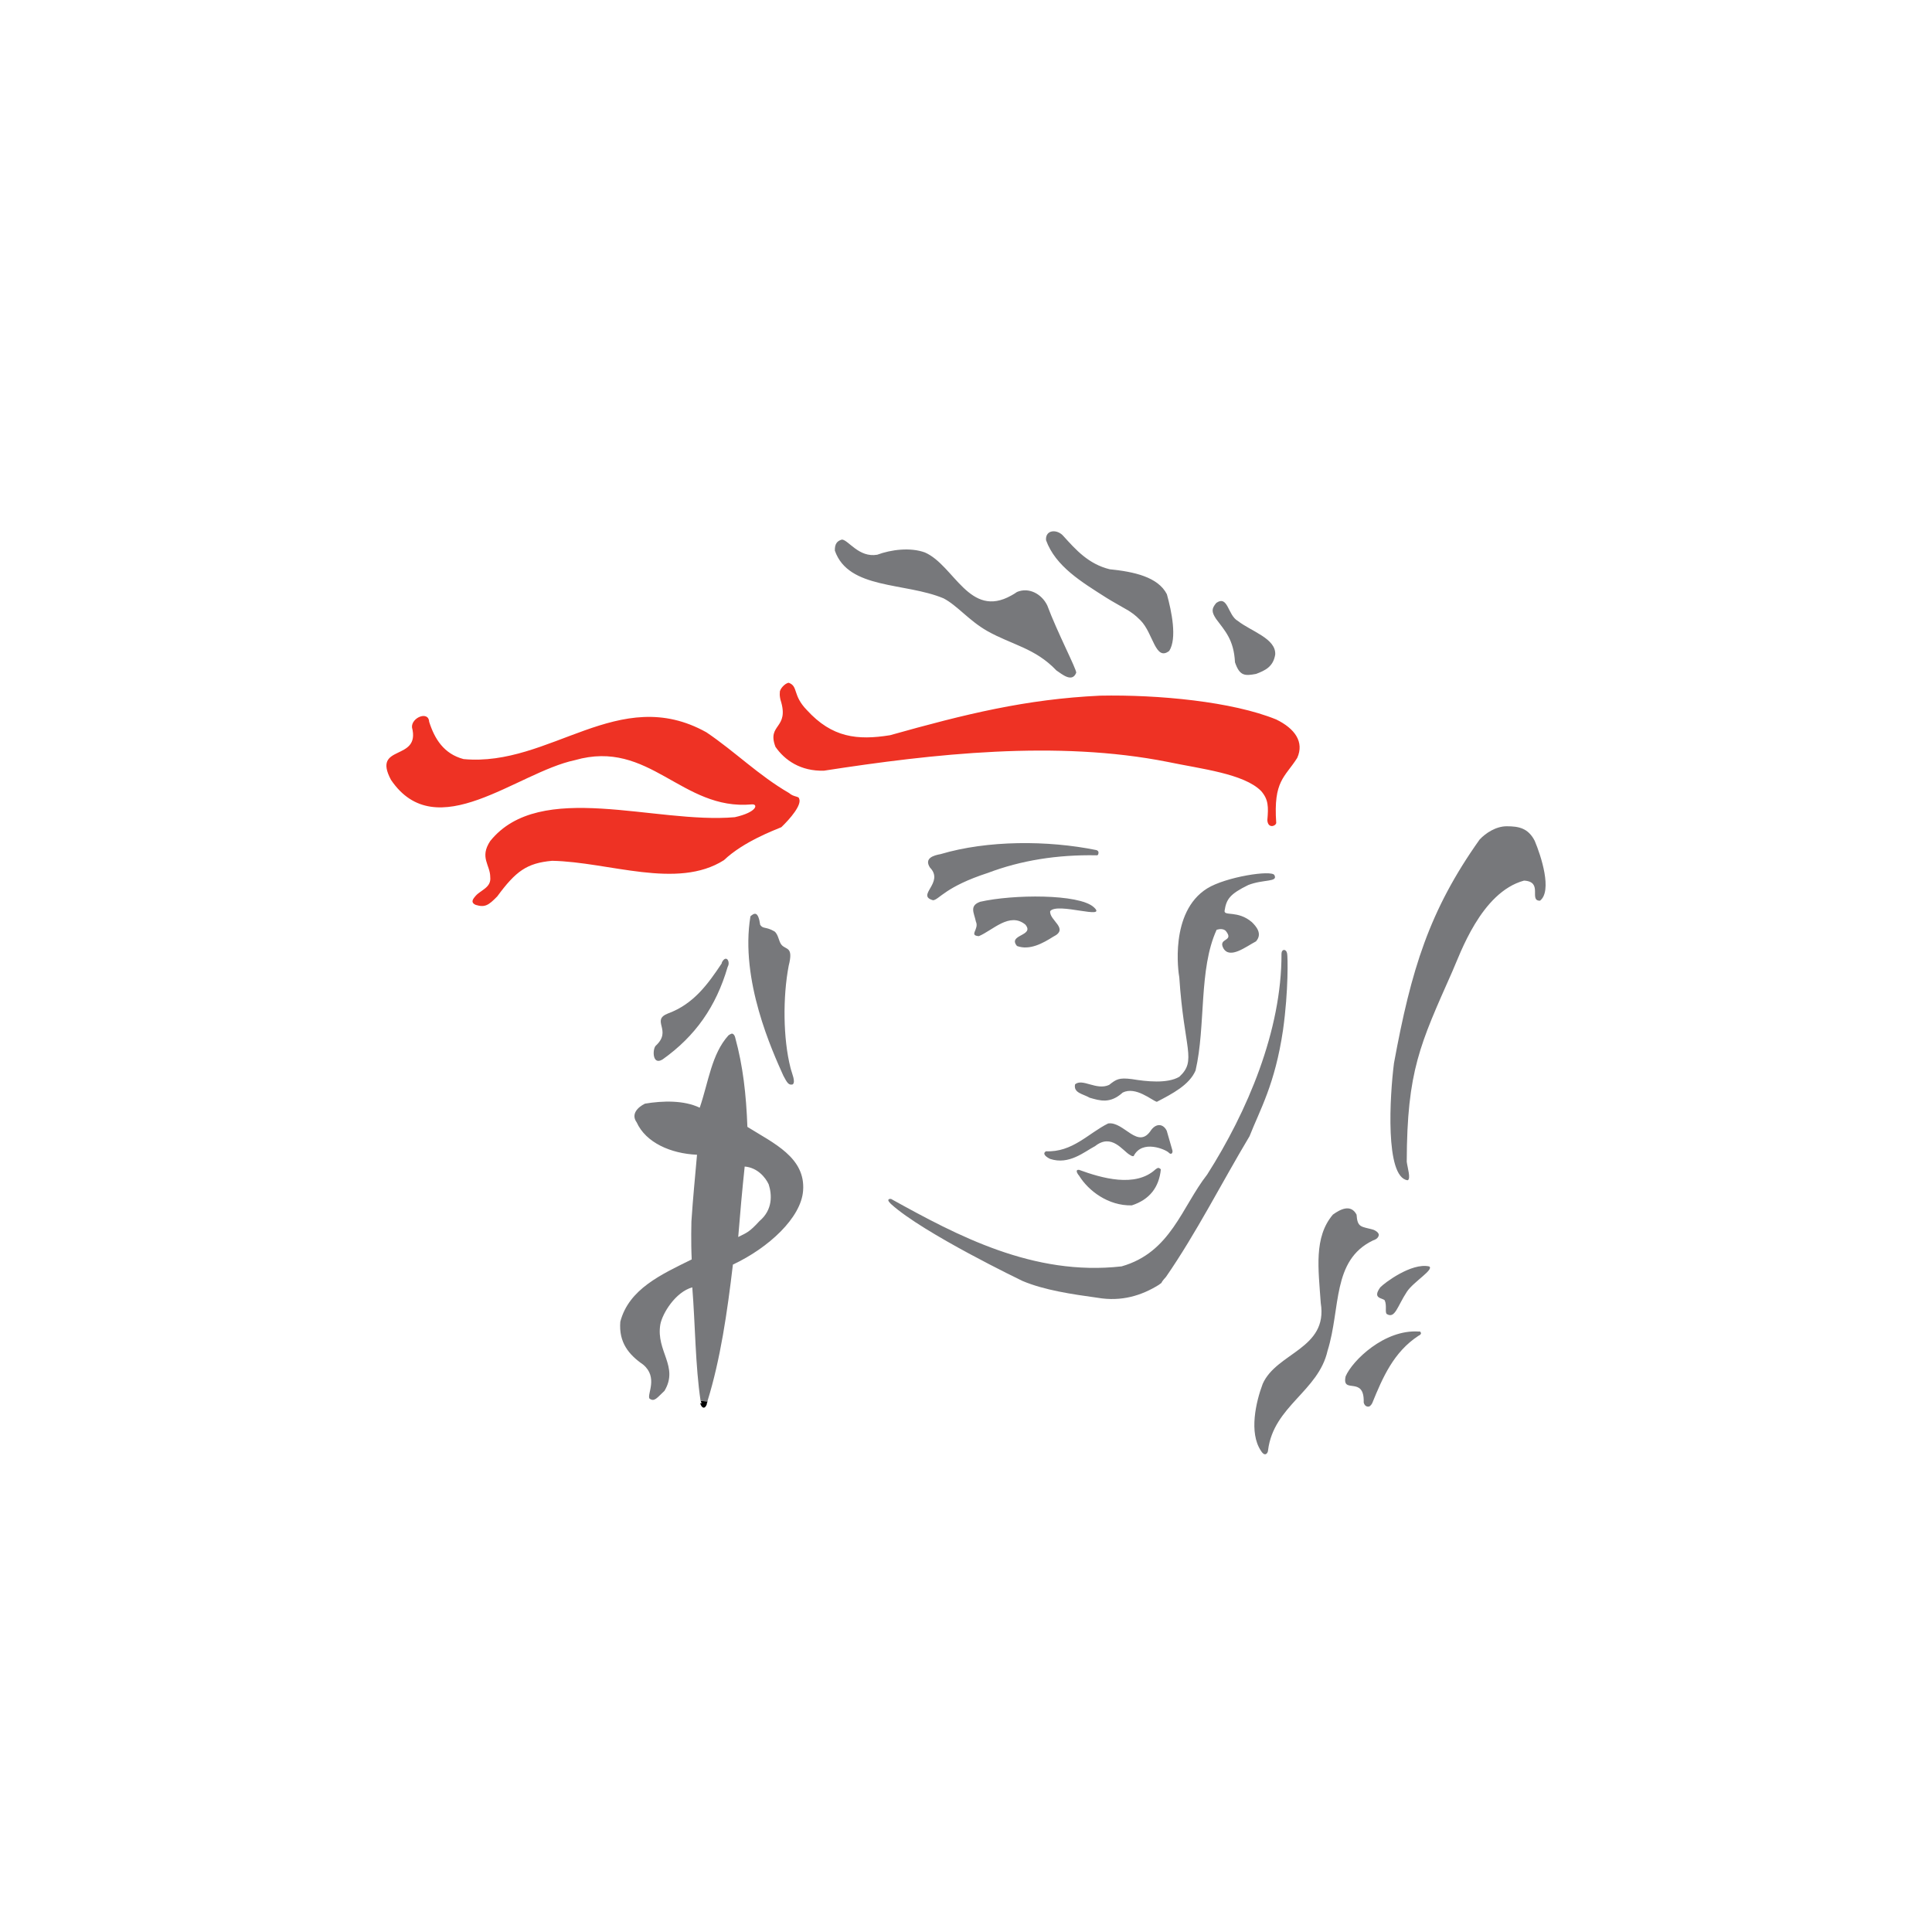 <svg width="40" height="40" viewBox="0 0 40 40" fill="none" xmlns="http://www.w3.org/2000/svg">
<path d="M16.704 14.7C17.226 15.272 17.747 15.331 18.427 15.222C19.991 14.783 21.242 14.475 22.775 14.403C23.989 14.379 25.516 14.526 26.423 14.896C26.809 15.084 27.006 15.361 26.858 15.691C26.601 16.098 26.361 16.16 26.423 17.039C26.41 17.108 26.25 17.159 26.239 16.98C26.263 16.704 26.263 16.552 26.11 16.377C25.755 16.017 24.865 15.919 24.178 15.775C21.885 15.319 19.316 15.607 17.061 15.956C16.576 15.971 16.245 15.738 16.055 15.462C15.871 14.979 16.355 15.098 16.159 14.488C16.146 14.432 16.14 14.381 16.146 14.339C16.135 14.277 16.245 14.146 16.33 14.136C16.532 14.211 16.404 14.391 16.704 14.7ZM16.337 16.419C16.434 16.505 16.539 16.482 16.545 16.534C16.606 16.663 16.361 16.949 16.177 17.126C16.03 17.189 15.393 17.424 14.988 17.809C14.019 18.424 12.609 17.845 11.431 17.822C10.904 17.869 10.677 18.04 10.296 18.558C10.113 18.746 10.039 18.792 9.85 18.735C9.721 18.679 9.812 18.592 9.85 18.545C9.959 18.424 10.174 18.375 10.15 18.159C10.15 17.906 9.923 17.754 10.15 17.412C11.18 16.135 13.559 17.064 15.214 16.919C15.686 16.813 15.698 16.64 15.564 16.654C14.111 16.787 13.448 15.294 11.903 15.738C10.701 15.992 9.034 17.528 8.096 16.148C7.69 15.392 8.714 15.775 8.53 15.06C8.512 14.858 8.874 14.707 8.886 14.946C8.997 15.294 9.187 15.608 9.598 15.716C11.394 15.884 12.811 14.149 14.626 15.162C15.22 15.563 15.704 16.052 16.337 16.419Z" fill="#EE3224"/>
<path d="M14.508 29.005C14.527 29.087 14.601 29.16 14.65 29.015L14.508 29.005Z" fill="black"/>
<path d="M23.613 12.844C23.491 12.72 23.429 12.686 23.362 12.641C23.215 12.554 23.043 12.462 22.908 12.377C22.393 12.049 21.854 11.727 21.657 11.184C21.639 10.963 21.89 10.948 22.019 11.101C22.27 11.378 22.534 11.678 22.975 11.786C23.472 11.836 23.975 11.943 24.159 12.303C24.257 12.656 24.373 13.215 24.208 13.476C23.919 13.701 23.877 13.108 23.613 12.844ZM18.162 11.485C18.45 11.378 18.849 11.328 19.149 11.438C19.756 11.703 20.069 12.819 20.94 12.328C20.977 12.307 21.02 12.283 21.056 12.256C21.302 12.153 21.565 12.295 21.682 12.533C21.89 13.092 22.288 13.852 22.282 13.928C22.197 14.144 21.982 13.953 21.872 13.881C21.43 13.416 20.951 13.353 20.436 13.062C20.057 12.845 19.818 12.535 19.535 12.388C18.732 12.053 17.567 12.208 17.285 11.401C17.28 11.257 17.335 11.197 17.433 11.171C17.568 11.182 17.782 11.55 18.162 11.485ZM25.63 12.857C25.907 13.073 26.421 13.22 26.402 13.552C26.36 13.806 26.194 13.881 26.005 13.953C25.777 13.994 25.667 14.002 25.569 13.712C25.545 13.242 25.361 13.062 25.177 12.813C25.084 12.671 25.079 12.603 25.183 12.482C25.428 12.316 25.416 12.738 25.63 12.857ZM31.774 17.407C31.909 17.726 32.142 18.448 31.884 18.648C31.645 18.652 31.958 18.253 31.553 18.232C30.664 18.473 30.228 19.757 30.069 20.113C29.401 21.621 29.131 22.167 29.125 24.052C29.138 24.166 29.217 24.413 29.143 24.436C28.671 24.376 28.775 22.677 28.861 22.011C29.217 20.074 29.59 18.853 30.633 17.383C30.756 17.25 30.97 17.107 31.196 17.107C31.449 17.107 31.639 17.147 31.774 17.407ZM22.699 17.6C22.699 17.6 22.754 17.613 22.742 17.667C22.736 17.72 22.699 17.708 22.699 17.708C21.89 17.693 21.135 17.814 20.455 18.072C19.571 18.359 19.449 18.622 19.32 18.639C18.953 18.54 19.56 18.276 19.254 17.962C19.125 17.764 19.339 17.708 19.473 17.684C20.443 17.395 21.694 17.395 22.699 17.6ZM26.385 18.118C26.464 18.268 26.163 18.2 25.845 18.323C25.465 18.509 25.391 18.614 25.354 18.854C25.336 18.976 25.624 18.84 25.919 19.092C26.004 19.176 26.145 19.33 26.004 19.49C25.796 19.599 25.465 19.863 25.33 19.635C25.207 19.412 25.563 19.503 25.379 19.274C25.33 19.225 25.25 19.231 25.189 19.25C24.814 20.068 24.968 21.235 24.753 22.163C24.625 22.462 24.275 22.643 23.951 22.812C23.846 22.782 23.515 22.486 23.245 22.62C22.982 22.858 22.773 22.788 22.559 22.727C22.424 22.647 22.221 22.631 22.258 22.45C22.412 22.318 22.699 22.583 22.963 22.462C23.11 22.346 23.165 22.307 23.435 22.342C23.736 22.391 24.166 22.44 24.416 22.294C24.784 21.955 24.515 21.735 24.416 20.236C24.398 20.141 24.208 18.884 24.993 18.394C25.379 18.154 26.329 18.007 26.385 18.118ZM22.644 18.781C22.951 19.058 21.891 18.674 21.743 18.864C21.719 19.057 22.148 19.226 21.805 19.394C21.596 19.526 21.32 19.683 21.056 19.586C20.854 19.345 21.431 19.382 21.228 19.142C20.903 18.876 20.554 19.262 20.266 19.382C20.051 19.367 20.278 19.238 20.205 19.081C20.168 18.901 20.063 18.756 20.29 18.671C20.971 18.515 22.337 18.504 22.644 18.781ZM15.739 19.148C15.801 19.239 15.851 19.178 16.035 19.284C16.12 19.352 16.12 19.493 16.182 19.563C16.274 19.67 16.432 19.593 16.329 19.995C16.206 20.636 16.212 21.504 16.366 22.106C16.396 22.231 16.476 22.391 16.414 22.451C16.329 22.474 16.298 22.421 16.218 22.27C15.992 21.766 15.317 20.295 15.537 18.971C15.617 18.901 15.697 18.855 15.739 19.148Z" fill="#77787B"/>
<path d="M26.649 19.743C26.661 19.798 26.68 20.495 26.564 21.323C26.398 22.451 26.086 22.974 25.871 23.523C25.294 24.487 24.766 25.533 24.141 26.436C23.988 26.604 24.105 26.521 23.988 26.604C23.638 26.821 23.221 26.954 22.725 26.869C22.197 26.796 21.621 26.712 21.168 26.52C21.168 26.52 19.113 25.533 18.451 24.931C18.451 24.931 18.371 24.859 18.396 24.836C18.414 24.813 18.451 24.824 18.451 24.824C19.819 25.581 21.395 26.425 23.221 26.219C24.24 25.93 24.466 24.991 24.993 24.318C25.822 23.017 26.538 21.338 26.532 19.743C26.533 19.646 26.63 19.638 26.649 19.743Z" fill="#77787B"/>
<path d="M23.837 23.391C23.954 23.241 24.095 23.279 24.157 23.414C24.157 23.414 24.261 23.777 24.273 23.817C24.286 23.86 24.255 23.927 24.193 23.86C24.138 23.804 23.648 23.581 23.47 23.937C23.427 23.94 23.427 23.927 23.39 23.909C23.243 23.825 23.016 23.457 22.673 23.729C22.446 23.848 22.134 24.124 21.741 23.994C21.636 23.942 21.582 23.881 21.655 23.836C22.207 23.86 22.532 23.463 22.943 23.26C23.273 23.211 23.561 23.825 23.837 23.391ZM23.985 24.18C24.009 24.183 24.034 24.21 24.034 24.21C23.997 24.583 23.801 24.836 23.433 24.956C22.943 24.968 22.532 24.651 22.342 24.342C22.342 24.342 22.298 24.295 22.293 24.253C22.287 24.211 22.342 24.221 22.342 24.221C22.808 24.391 23.506 24.595 23.924 24.21C23.924 24.21 23.966 24.177 23.985 24.18ZM28.436 25.461C28.436 25.461 28.577 25.515 28.54 25.594C28.522 25.64 28.479 25.665 28.424 25.683C27.572 26.094 27.762 27.084 27.486 27.965C27.296 28.808 26.369 29.109 26.254 30.024C26.254 30.08 26.192 30.178 26.106 30.036C25.855 29.663 26.002 29.024 26.143 28.651C26.431 28.001 27.498 27.929 27.345 26.979C27.296 26.269 27.198 25.617 27.596 25.147C27.743 25.041 27.964 24.919 28.086 25.147C28.104 25.424 28.184 25.389 28.436 25.461ZM29.589 26.22C29.7 26.282 29.264 26.538 29.129 26.743C28.927 27.05 28.884 27.308 28.712 27.206C28.669 27.169 28.718 27.032 28.669 26.922C28.62 26.868 28.406 26.89 28.577 26.653C28.657 26.567 29.221 26.138 29.589 26.22ZM29.417 27.592C29.435 27.628 29.368 27.656 29.368 27.656C28.853 27.993 28.627 28.52 28.412 29.047C28.412 29.047 28.381 29.115 28.338 29.122C28.252 29.133 28.234 29.036 28.234 29.036C28.252 28.467 27.773 28.883 27.86 28.495C28 28.169 28.663 27.52 29.374 27.568C29.375 27.569 29.405 27.555 29.417 27.592ZM15.082 19.98C15.106 19.881 15.026 19.774 14.947 19.923L14.941 19.948C14.664 20.363 14.365 20.787 13.831 20.982C13.463 21.127 13.93 21.329 13.574 21.653C13.506 21.73 13.506 22.068 13.72 21.933C14.395 21.453 14.825 20.841 15.064 20.023L15.082 19.98ZM14.646 29.014C14.916 28.144 15.057 27.17 15.174 26.182C15.915 25.834 16.584 25.213 16.627 24.655C16.682 23.964 16.014 23.669 15.474 23.331C15.449 22.657 15.382 22.067 15.223 21.488C15.223 21.488 15.211 21.415 15.162 21.401C15.137 21.395 15.082 21.436 15.082 21.436C14.732 21.823 14.671 22.395 14.487 22.934C14.162 22.777 13.72 22.788 13.353 22.85C13.206 22.922 13.058 23.066 13.181 23.236C13.371 23.657 13.886 23.884 14.431 23.908C14.382 24.475 14.352 24.735 14.315 25.289C14.315 25.291 14.303 25.702 14.321 26.075C13.684 26.389 13.021 26.689 12.843 27.363C12.807 27.796 13.021 28.049 13.316 28.253C13.629 28.515 13.396 28.862 13.445 28.954C13.549 29.035 13.604 28.937 13.758 28.795C14.058 28.29 13.579 27.977 13.671 27.423C13.714 27.191 13.985 26.75 14.333 26.653C14.395 27.432 14.395 28.268 14.505 29.004L14.646 29.014ZM15.915 24.521C15.983 24.734 16.002 25.045 15.725 25.28C15.51 25.514 15.462 25.521 15.284 25.611C15.32 25.155 15.37 24.598 15.418 24.152C15.682 24.174 15.848 24.376 15.915 24.521Z" fill="#77787B"/>
<path d="M14.497 29.051C14.515 29.132 14.589 29.207 14.638 29.061L14.497 29.051Z" fill="black"/>
</svg>
